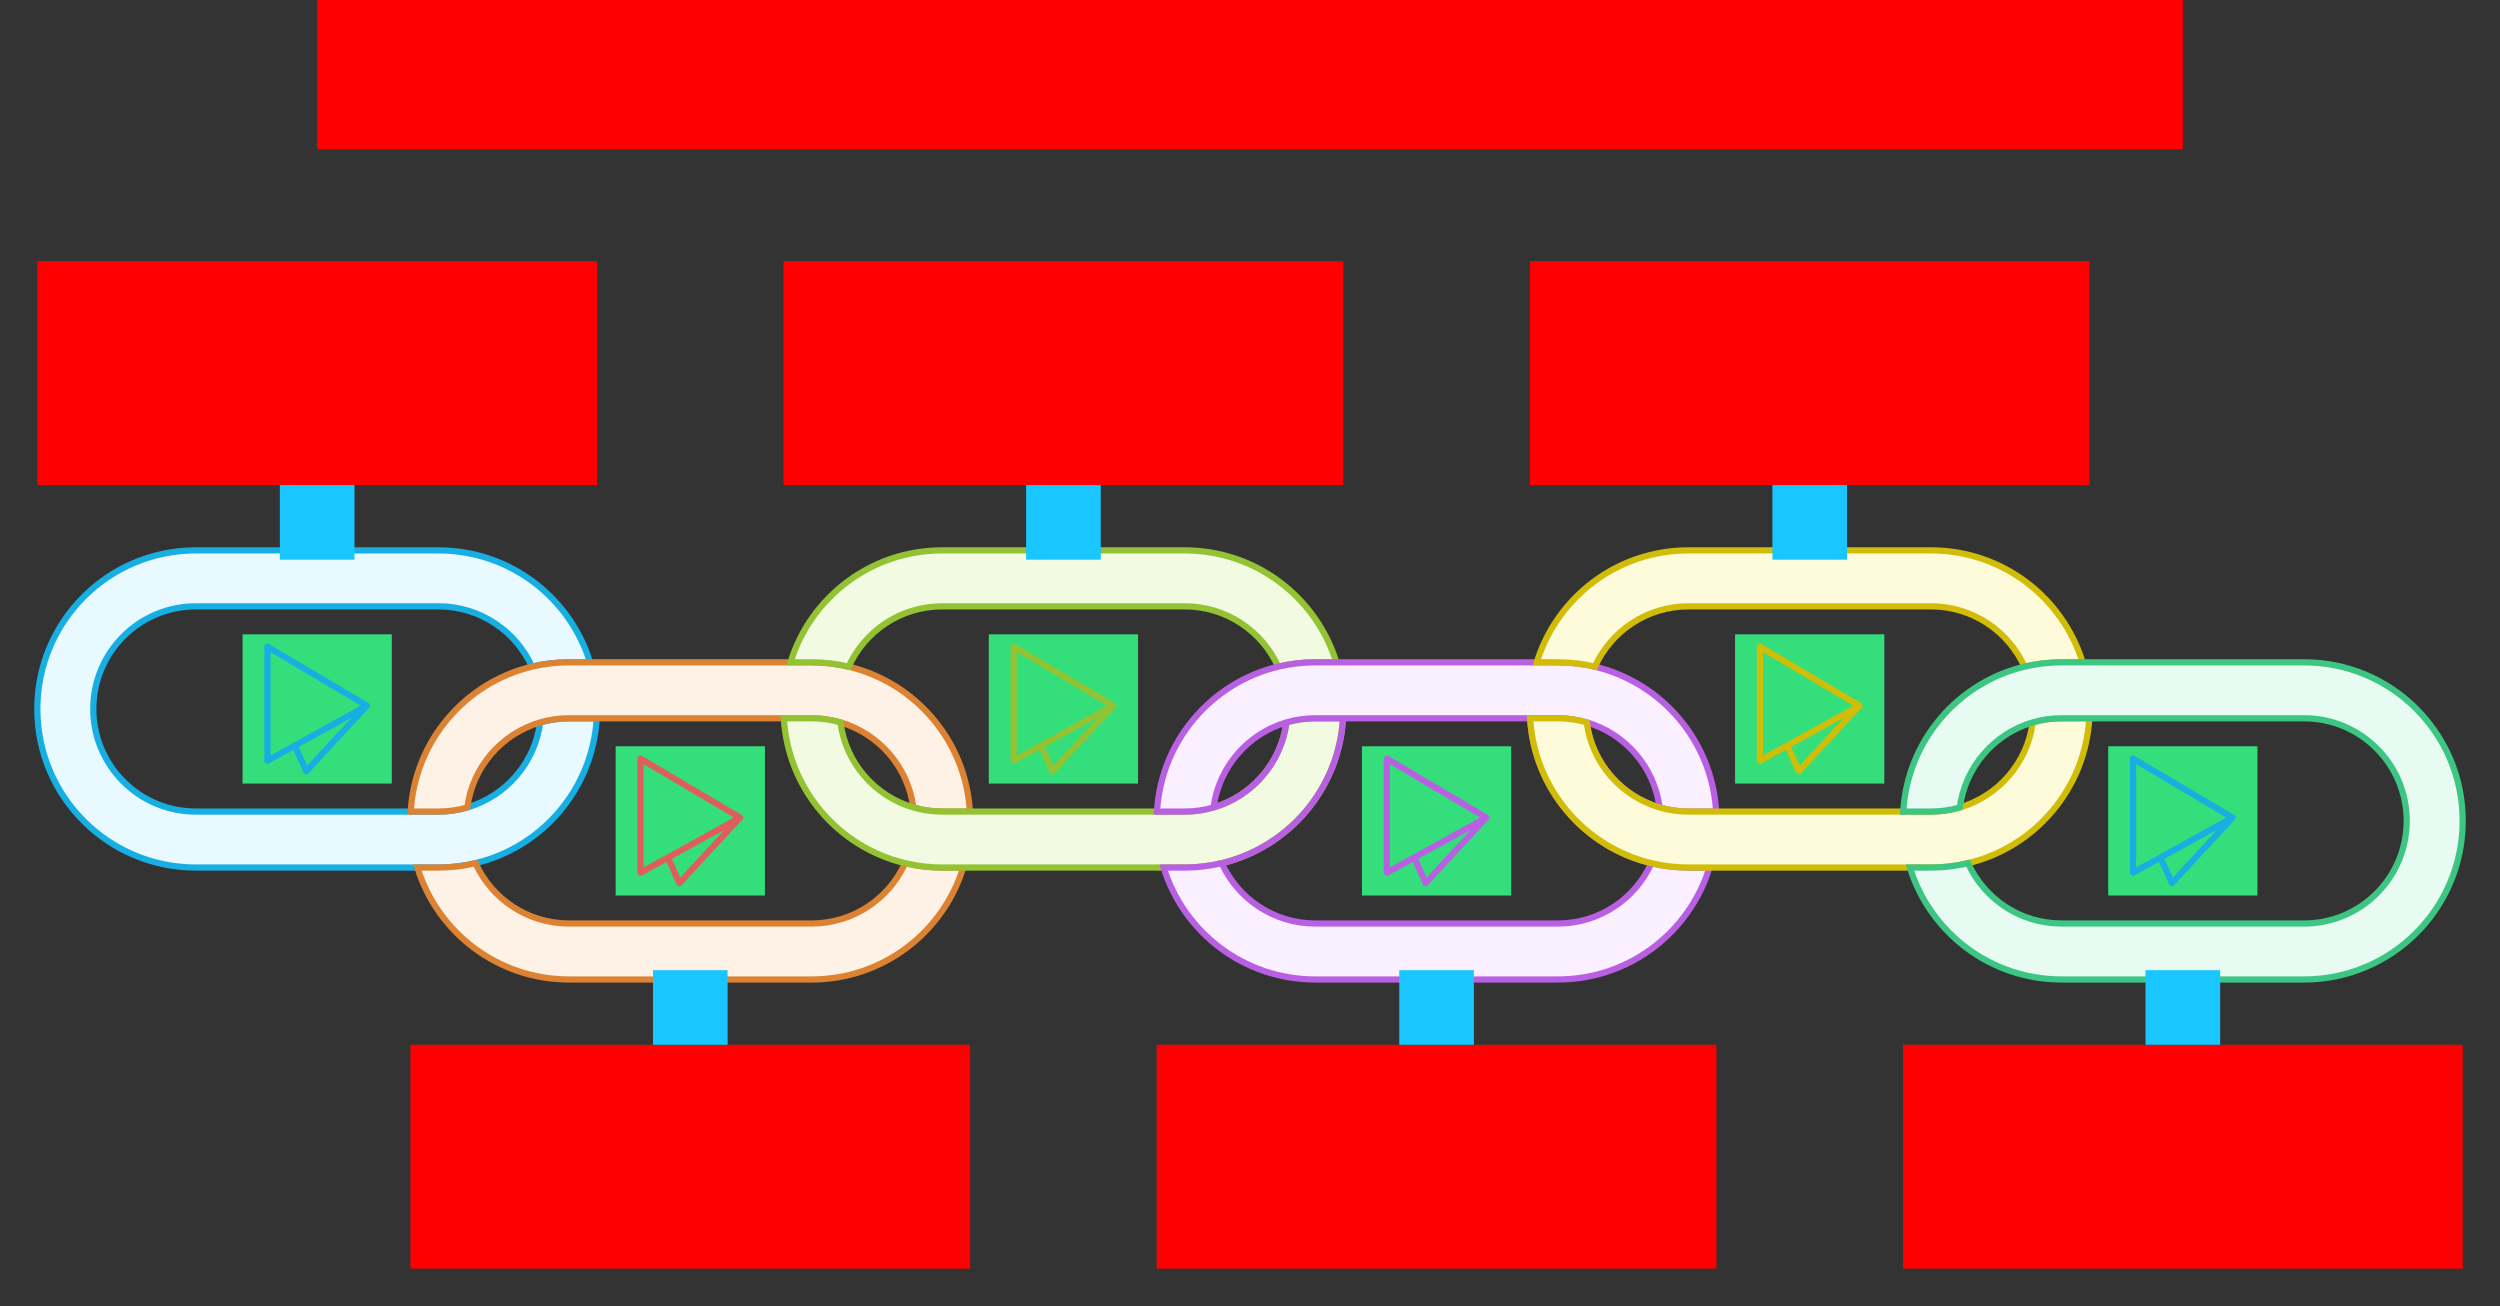 <svg xmlns="http://www.w3.org/2000/svg" width="804" height="420"><rect width="100%" height="100%" fill="#333333" stroke="none"/>    <g id="pillars-chain-v5--family--6">        <g id="lines">            <g id="g-1">                <g id="cu" >                    <path id="Vector" transform="translate(12, 177)" fill="#e8f9ff" d="M18 51 C18 32.775 32.775 18 51 18 L129 18 C142.377 18 153.895 25.96 159.077 37.401 C162.902 36.485 166.894 36 171 36 L177.758 36 C171.353 15.154 151.946 0 129 0 L51 0 C22.834 0 0 22.834 0 51 C0 79.166 22.834 102 51 102 L129 102 C133.106 102 137.098 101.515 140.923 100.599 C162.4 95.455 178.595 76.723 179.913 54 L171 54 C167.778 54 164.663 54.462 161.719 55.323 C160.009 68.394 150.649 79.059 138.281 82.677 C135.337 83.538 132.222 84 129 84 L51 84 C32.775 84 18 69.225 18 51 Z"></path>
                    <path id="Vector_1" transform="translate(12, 177)" fill="none" stroke="#17aee1" stroke-width="2" stroke-linejoin="miter" stroke-linecap="none" stroke-miterlimit="4"  d="M 18 51 C 18 32.775 32.775 18 51 18 L 129 18 C 142.377 18 153.895 25.96 159.077 37.401 C 162.902 36.485 166.894 36 171 36 L 177.758 36 C 171.353 15.154 151.946 0 129 0 L 51 0 C 22.834 0 0 22.834 0 51 C 0 79.166 22.834 102 51 102 L 129 102 C 133.106 102 137.098 101.515 140.923 100.599 C 162.4 95.455 178.595 76.723 179.913 54 L 171 54 C 167.778 54 164.663 54.462 161.719 55.323 C 160.009 68.394 150.649 79.059 138.281 82.677 C 135.337 83.538 132.222 84 129 84 L 51 84 C 32.775 84 18 69.225 18 51 Z"></path></g></g>
            <g id="g-2">                <g id="cu_1" >                    <path id="Vector_2" transform="translate(132.087, 213)" fill="#fef2e6" d="M0 48 L8.913 48 C12.136 48 15.25 47.538 18.194 46.677 C19.904 33.606 29.264 22.941 41.633 19.323 C44.577 18.462 47.691 18 50.913 18 L128.913 18 C132.135 18 135.25 18.462 138.194 19.323 C150.562 22.941 159.922 33.606 161.633 46.677 C164.577 47.538 167.691 48 170.913 48 L179.826 48 C178.508 25.277 162.313 6.545 140.836 1.401 C137.012 0.485 133.019 0 128.913 0 L50.913 0 C46.807 0 42.815 0.485 38.99 1.401 C17.513 6.545 1.318 25.277 0 48 Z M128.913 84 L50.913 84 C37.536 84 26.018 76.04 20.837 64.599 C17.012 65.515 13.019 66 8.913 66 L2.155 66 C8.56 86.846 27.967 102 50.913 102 L128.913 102 C151.859 102 171.266 86.846 177.672 66 L170.913 66 C166.807 66 162.815 65.515 158.99 64.599 C153.809 76.04 142.291 84 128.913 84 Z"></path>
                    <path id="Vector_3" transform="translate(132.087, 213)" fill="none" stroke="#db8333" stroke-width="2" stroke-linejoin="miter" stroke-linecap="none" stroke-miterlimit="4"  d="M 0 48 L 8.913 48 C 12.136 48 15.25 47.538 18.194 46.677 C 19.904 33.606 29.264 22.941 41.633 19.323 C 44.577 18.462 47.691 18 50.913 18 L 128.913 18 C 132.136 18 135.25 18.462 138.194 19.323 C 150.562 22.941 159.922 33.606 161.633 46.677 C 164.577 47.538 167.691 48 170.913 48 L 179.827 48 C 178.508 25.277 162.313 6.545 140.837 1.401 C 137.012 0.485 133.019 0 128.913 0 L 50.913 0 C 46.807 0 42.815 0.485 38.99 1.401 C 17.513 6.545 1.318 25.277 0 48 Z M 128.913 84 L 50.913 84 C 37.536 84 26.018 76.04 20.837 64.599 C 17.012 65.515 13.019 66 8.913 66 L 2.155 66 C 8.56 86.846 27.967 102 50.913 102 L 128.913 102 C 151.859 102 171.266 86.846 177.672 66 L 170.913 66 C 166.807 66 162.815 65.515 158.99 64.599 C 153.809 76.04 142.291 84 128.913 84 Z"></path></g></g>
            <g id="g-3">                <g id="cu_2" >                    <path id="Vector_4" transform="translate(252.087, 177)" fill="#f2fae1" d="M8.913 54 L0 54 C1.318 76.723 17.513 95.455 38.99 100.599 C42.815 101.515 46.807 102 50.913 102 L128.913 102 C133.019 102 137.012 101.515 140.836 100.599 C162.313 95.455 178.508 76.723 179.826 54 L170.913 54 C167.691 54 164.577 54.462 161.633 55.323 C159.922 68.394 150.562 79.059 138.194 82.677 C135.25 83.538 132.135 84 128.913 84 L50.913 84 C47.691 84 44.577 83.538 41.633 82.677 C29.264 79.059 19.904 68.394 18.194 55.323 C15.25 54.462 12.136 54 8.913 54 Z M50.913 18 L128.913 18 C142.29 18 153.809 25.96 158.99 37.401 C162.815 36.485 166.807 36 170.913 36 L177.672 36 C171.266 15.154 151.859 0 128.913 0 L50.913 0 C27.967 0 8.56 15.154 2.155 36 L8.913 36 C13.019 36 17.012 36.485 20.837 37.401 C26.018 25.96 37.536 18 50.913 18 Z"></path>
                    <path id="Vector_5" transform="translate(252.087, 177)" fill="none" stroke="#93c332" stroke-width="2" stroke-linejoin="miter" stroke-linecap="none" stroke-miterlimit="4"  d="M 8.913 54 L 0 54 C 1.318 76.723 17.513 95.455 38.99 100.599 C 42.815 101.515 46.807 102 50.913 102 L 128.913 102 C 133.019 102 137.012 101.515 140.837 100.599 C 162.313 95.455 178.508 76.723 179.827 54 L 170.913 54 C 167.691 54 164.577 54.462 161.633 55.323 C 159.922 68.394 150.562 79.059 138.194 82.677 C 135.25 83.538 132.136 84 128.913 84 L 50.913 84 C 47.691 84 44.577 83.538 41.633 82.677 C 29.264 79.059 19.904 68.394 18.194 55.323 C 15.25 54.462 12.136 54 8.913 54 Z M 50.913 18 L 128.913 18 C 142.291 18 153.809 25.96 158.99 37.401 C 162.815 36.485 166.807 36 170.913 36 L 177.672 36 C 171.266 15.154 151.859 0 128.913 0 L 50.913 0 C 27.967 0 8.56 15.154 2.155 36 L 8.913 36 C 13.019 36 17.012 36.485 20.837 37.401 C 26.018 25.96 37.536 18 50.913 18 Z"></path></g></g>
            <g id="g-4">                <g id="cu_3" >                    <path id="Vector_6" transform="translate(372.087, 213)" fill="#faf0ff" d="M128.913 84 L50.913 84 C37.536 84 26.018 76.04 20.837 64.599 C17.012 65.515 13.019 66 8.913 66 L2.155 66 C8.56 86.846 27.967 102 50.913 102 L128.913 102 C151.859 102 171.266 86.846 177.672 66 L170.913 66 C166.807 66 162.815 65.515 158.99 64.599 C153.809 76.04 142.291 84 128.913 84 Z M0 48 L8.913 48 C12.136 48 15.25 47.538 18.194 46.677 C19.904 33.606 29.264 22.941 41.633 19.323 C44.577 18.462 47.691 18 50.913 18 L59.827 18 L120 18 L128.913 18 C132.135 18 135.25 18.462 138.194 19.323 C150.562 22.941 159.922 33.606 161.633 46.677 C164.577 47.538 167.691 48 170.913 48 L179.826 48 C178.508 25.277 162.313 6.545 140.836 1.401 C137.012 0.485 133.019 0 128.913 0 L50.913 0 C46.807 0 42.815 0.485 38.99 1.401 C17.513 6.545 1.318 25.277 0 48 Z"></path>
                    <path id="Vector_7" transform="translate(372.087, 213)" fill="none" stroke="#b960e2" stroke-width="2" stroke-linejoin="miter" stroke-linecap="none" stroke-miterlimit="4"  d="M 128.913 84 L 50.913 84 C 37.536 84 26.018 76.04 20.837 64.599 C 17.012 65.515 13.019 66 8.913 66 L 2.155 66 C 8.56 86.846 27.967 102 50.913 102 L 128.913 102 C 151.859 102 171.266 86.846 177.672 66 L 170.913 66 C 166.807 66 162.815 65.515 158.99 64.599 C 153.809 76.04 142.291 84 128.913 84 Z M 0 48 L 8.913 48 C 12.136 48 15.25 47.538 18.194 46.677 C 19.904 33.606 29.264 22.941 41.633 19.323 C 44.577 18.462 47.691 18 50.913 18 L 59.827 18 L 120 18 L 128.913 18 C 132.136 18 135.25 18.462 138.194 19.323 C 150.562 22.941 159.922 33.606 161.633 46.677 C 164.577 47.538 167.691 48 170.913 48 L 179.826 48 C 178.508 25.277 162.313 6.545 140.837 1.401 C 137.012 0.485 133.019 0 128.913 0 L 50.913 0 C 46.807 0 42.815 0.485 38.99 1.401 C 17.513 6.545 1.318 25.277 0 48 Z M 18.194 46.677 C 30.562 43.059 39.922 32.394 41.633 19.323 M 20.837 64.599 C 42.313 59.455 58.508 40.723 59.827 18 M 120 18 C 121.318 40.723 137.513 59.455 158.99 64.599 M 138.194 19.323 C 139.904 32.394 149.264 43.059 161.633 46.677"></path></g></g>
            <g id="g-5">                <g id="cu_4" >                    <path id="Vector_8" transform="translate(492.087, 177)" fill="#fefbdb" d="M8.913 54 L0 54 C1.318 76.723 17.513 95.455 38.99 100.599 C42.815 101.515 46.807 102 50.913 102 L128.913 102 C133.019 102 137.012 101.515 140.836 100.599 C162.313 95.455 178.508 76.723 179.826 54 L170.913 54 C167.691 54 164.577 54.462 161.633 55.323 C159.922 68.394 150.562 79.059 138.194 82.677 C135.25 83.538 132.135 84 128.913 84 L50.913 84 C47.691 84 44.577 83.538 41.633 82.677 C29.264 79.059 19.904 68.394 18.194 55.323 C15.25 54.462 12.136 54 8.913 54 Z M50.913 18 L128.913 18 C142.291 18 153.809 25.96 158.99 37.401 C162.815 36.485 166.807 36 170.913 36 L177.672 36 C171.266 15.154 151.859 0 128.913 0 L50.913 0 C27.967 0 8.56 15.154 2.155 36 L8.913 36 C13.019 36 17.012 36.485 20.837 37.401 C26.018 25.96 37.536 18 50.913 18 Z"></path>
                    <path id="Vector_9" transform="translate(492.087, 177)" fill="none" stroke="#d1bd08" stroke-width="2" stroke-linejoin="miter" stroke-linecap="none" stroke-miterlimit="4"  d="M 8.913 54 L 0 54 C 1.318 76.723 17.513 95.455 38.99 100.599 C 42.815 101.515 46.807 102 50.913 102 L 128.913 102 C 133.019 102 137.012 101.515 140.837 100.599 C 162.313 95.455 178.508 76.723 179.826 54 L 170.913 54 C 167.691 54 164.577 54.462 161.633 55.323 C 159.922 68.394 150.562 79.059 138.194 82.677 C 135.25 83.538 132.136 84 128.913 84 L 50.913 84 C 47.691 84 44.577 83.538 41.633 82.677 C 29.264 79.059 19.904 68.394 18.194 55.323 C 15.25 54.462 12.136 54 8.913 54 Z M 50.913 18 L 128.913 18 C 142.291 18 153.809 25.96 158.99 37.401 C 162.815 36.485 166.807 36 170.913 36 L 177.672 36 C 171.266 15.154 151.859 0 128.913 0 L 50.913 0 C 27.967 0 8.56 15.154 2.155 36 L 8.913 36 C 13.019 36 17.012 36.485 20.837 37.401 C 26.018 25.96 37.536 18 50.913 18 Z"></path></g></g>
            <g id="g-6">                <g id="cu_5" >                    <path id="Vector_10" transform="translate(612.087, 213)" fill="#e7fbf2" d="M128.913 0 C157.08 0 179.913 22.834 179.913 51 C179.913 79.166 157.08 102 128.913 102 L50.913 102 C27.967 102 8.56 86.846 2.155 66 L8.913 66 C13.019 66 17.012 65.515 20.836 64.599 C26.018 76.04 37.536 84 50.913 84 L128.913 84 C147.139 84 161.913 69.225 161.913 51 C161.913 32.775 147.139 18 128.913 18 L50.913 18 C47.691 18 44.577 18.462 41.633 19.323 C29.264 22.941 19.904 33.606 18.194 46.677 C15.25 47.538 12.136 48 8.913 48 L0 48 C1.318 25.277 17.513 6.545 38.99 1.401 C42.815 0.485 46.807 0 50.913 0 L128.913 0 Z"></path>
                    <path id="Vector_11" transform="translate(612.087, 213)" fill="none" stroke="#3cc583" stroke-width="2" stroke-linejoin="miter" stroke-linecap="none" stroke-miterlimit="4"  d="M 128.913 0 C 157.08 0 179.913 22.834 179.913 51 C 179.913 79.166 157.08 102 128.913 102 L 50.913 102 C 27.967 102 8.56 86.846 2.155 66 L 8.913 66 C 13.019 66 17.012 65.515 20.836 64.599 C 26.018 76.04 37.536 84 50.913 84 L 128.913 84 C 147.139 84 161.913 69.225 161.913 51 C 161.913 32.775 147.139 18 128.913 18 L 50.913 18 C 47.691 18 44.577 18.462 41.633 19.323 C 29.264 22.941 19.904 33.606 18.194 46.677 C 15.25 47.538 12.136 48 8.913 48 L 0 48 C 1.318 25.277 17.513 6.545 38.99 1.401 C 42.815 0.485 46.807 0 50.913 0 L 128.913 0 Z"></path></g></g></g>
        <g id="ic-cc-1" data-entity-classes="NotInside">            <path id="Vector_12" data-entity-classes="NotInside" transform="matrix(1, 1.1102230246251565e-16, -1.1102230246251565e-16, 1, 78, 204)" fill="#33de7b1a" d="M0 0 L48 0 L48 48 L0 48 L0 0 Z"></path>
            <g id="icon" transform="translate(78, 204)">                <path id="icon_1" transform="translate(8, 4)" fill="none" stroke="#17aee1" stroke-width="2" stroke-linejoin="round" stroke-linecap="round" stroke-miterlimit="1.5"  d="M 0 0 C 10.68 6.298 21.333 12.638 32 18.956 C 25.863 22.382 15.955 27.848 8.789 31.796 C 3.705 34.596 0 36.632 0 36.632 L 0 0 Z M 32 18.956 C 25.434 25.915 18.989 32.986 12.484 40 C 11.255 37.265 10.069 34.508 8.789 31.796"></path></g></g>
        <g id="ic-cc-2" data-entity-classes="NotInside">            <path id="rec" data-entity-classes="NotInside" transform="matrix(1, 1.1102230246251565e-16, -1.1102230246251565e-16, 1, 198, 240)" fill="#33de7b1a" d="M0 0 L48 0 L48 48 L0 48 L0 0 Z"></path>
            <g id="icon_2" transform="translate(198, 240)">                <path id="icon_3" transform="translate(8, 4)" fill="none" stroke="#df5e59" stroke-width="2" stroke-linejoin="round" stroke-linecap="round" stroke-miterlimit="1.5"  d="M 0 0 C 10.68 6.298 21.333 12.638 32 18.956 C 25.863 22.382 15.955 27.848 8.789 31.796 C 3.705 34.596 0 36.632 0 36.632 L 0 0 Z M 32 18.956 C 25.434 25.915 18.989 32.986 12.484 40 C 11.255 37.265 10.069 34.508 8.789 31.796"></path></g></g>
        <g id="ic-cc-3" data-entity-classes="NotInside">            <path id="Vector_13" data-entity-classes="NotInside" transform="matrix(1, 1.1102230246251565e-16, -1.1102230246251565e-16, 1, 318, 204)" fill="#33de7b1a" d="M0 0 L48 0 L48 48 L0 48 L0 0 Z"></path>
            <g id="icon_4" transform="translate(318, 204)">                <path id="icon_5" transform="translate(8, 4)" fill="none" stroke="#93c332" stroke-width="2" stroke-linejoin="round" stroke-linecap="round" stroke-miterlimit="1.5"  d="M 0 0 C 10.68 6.298 21.333 12.638 32 18.956 C 25.863 22.382 15.955 27.848 8.789 31.796 C 3.705 34.596 0 36.632 0 36.632 L 0 0 Z M 32 18.956 C 25.434 25.915 18.989 32.986 12.484 40 C 11.255 37.265 10.069 34.508 8.789 31.796"></path></g></g>
        <g id="ic-cc-4" data-entity-classes="NotInside">            <path id="Vector_14" data-entity-classes="NotInside" transform="matrix(1, 1.1102230246251565e-16, -1.1102230246251565e-16, 1, 438, 240)" fill="#33de7b1a" d="M0 0 L48 0 L48 48 L0 48 L0 0 Z"></path>
            <g id="icon_6" transform="translate(438, 240)">                <path id="icon_7" transform="translate(8, 4)" fill="none" stroke="#b960e2" stroke-width="2" stroke-linejoin="round" stroke-linecap="round" stroke-miterlimit="1.5"  d="M 0 0 C 10.68 6.298 21.333 12.638 32 18.956 C 25.863 22.382 15.955 27.848 8.789 31.796 C 3.705 34.596 0 36.632 0 36.632 L 0 0 Z M 32 18.956 C 25.434 25.915 18.989 32.986 12.484 40 C 11.255 37.265 10.069 34.508 8.789 31.796"></path></g></g>
        <g id="ic-cc-5" data-entity-classes="NotInside">            <path id="Vector_15" data-entity-classes="NotInside" transform="matrix(1, 1.1102230246251565e-16, -1.1102230246251565e-16, 1, 558, 204)" fill="#33de7b1a" d="M0 0 L48 0 L48 48 L0 48 L0 0 Z"></path>
            <g id="icon_8" transform="translate(558, 204)">                <path id="icon_9" transform="translate(8, 4)" fill="none" stroke="#d1bd08" stroke-width="2" stroke-linejoin="round" stroke-linecap="round" stroke-miterlimit="1.5"  d="M 0 0 C 10.68 6.298 21.333 12.638 32 18.956 C 25.863 22.382 15.955 27.848 8.789 31.796 C 3.705 34.596 0 36.632 0 36.632 L 0 0 Z M 32 18.956 C 25.434 25.915 18.989 32.986 12.484 40 C 11.255 37.265 10.069 34.508 8.789 31.796"></path></g></g>
        <g id="ic-cc-6" data-entity-classes="NotInside">            <path id="Vector_16" data-entity-classes="NotInside" transform="matrix(1, 1.1102230246251565e-16, -1.1102230246251565e-16, 1, 678, 240)" fill="#33de7b1a" d="M0 0 L48 0 L48 48 L0 48 L0 0 Z"></path>
            <g id="icon_10" transform="translate(678, 240)">                <path id="icon_11" transform="translate(8, 4)" fill="none" stroke="#17aee1" stroke-width="2" stroke-linejoin="round" stroke-linecap="round" stroke-miterlimit="1.5"  d="M 0 0 C 10.68 6.298 21.333 12.638 32 18.956 C 25.863 22.382 15.955 27.848 8.789 31.796 C 3.705 34.596 0 36.632 0 36.632 L 0 0 Z M 32 18.956 C 25.434 25.915 18.989 32.986 12.484 40 C 11.255 37.265 10.069 34.508 8.789 31.796"></path></g></g>
        <path id="tx-ct-6" transform="matrix(1, -5.551115123125783e-17, 5.551115123125783e-17, 1, 612, 336)" fill="#ff00001a" d="M0 0 L180 0 L180 72 L0 72 L0 0 Z"></path>
        <path id="tx-cb-5" transform="translate(492, 84)" fill="#ff00001a" d="M0 0 L180 0 L180 72 L0 72 L0 0 Z"></path>
        <path id="tx-ct-4" transform="matrix(1, -5.551115123125783e-17, 5.551115123125783e-17, 1, 372, 336)" fill="#ff00001a" d="M0 0 L180 0 L180 72 L0 72 L0 0 Z"></path>
        <path id="tx-cb-3" transform="translate(252, 84)" fill="#ff00001a" d="M0 0 L180 0 L180 72 L0 72 L0 0 Z"></path>
        <path id="tx-ct-2" transform="matrix(1, -5.551115123125783e-17, 5.551115123125783e-17, 1, 132, 336)" fill="#ff00001a" d="M0 0 L180 0 L180 72 L0 72 L0 0 Z"></path>
        <path id="tx-cb-1" transform="translate(12, 84)" fill="#ff00001a" d="M0 0 L180 0 L180 72 L0 72 L0 0 Z"></path>
        <rect id="bt-cc-remove-6" fill="#1ac6ff33" transform="matrix(1, -5.551115123125783e-17, 5.551115123125783e-17, 1, 690, 312)" width="24" height="24" rx="0" ry="0"></rect>
        <rect id="bt-cc-remove-5" fill="#1ac6ff33" transform="matrix(1, 0, 0, 1, 570, 156)" width="24" height="24" rx="0" ry="0"></rect>
        <rect id="bt-cc-remove-4" fill="#1ac6ff33" transform="matrix(1, -5.551115123125783e-17, 5.551115123125783e-17, 1, 450, 312)" width="24" height="24" rx="0" ry="0"></rect>
        <rect id="bt-cc-remove-3" fill="#1ac6ff33" transform="matrix(1, -5.551115123125783e-17, 5.551115123125783e-17, 1, 330, 156)" width="24" height="24" rx="0" ry="0"></rect>
        <rect id="bt-cc-remove-2" fill="#1ac6ff33" transform="matrix(1, -5.551115123125783e-17, 5.551115123125783e-17, 1, 210, 312)" width="24" height="24" rx="0" ry="0"></rect>
        <rect id="bt-cc-remove-1" fill="#1ac6ff33" transform="matrix(1, 0, 0, 1, 90, 156)" width="24" height="24" rx="0" ry="0"></rect>
        <path id="tx-cb-title" data-entity-classes="Title" transform="matrix(1, -1.6081230200044232e-16, 1.6081230200044232e-16, 1, 102, 0)" fill="#ff00001a" d="M0 0 L600 0 L600 48 L0 48 L0 0 Z"></path></g></svg>